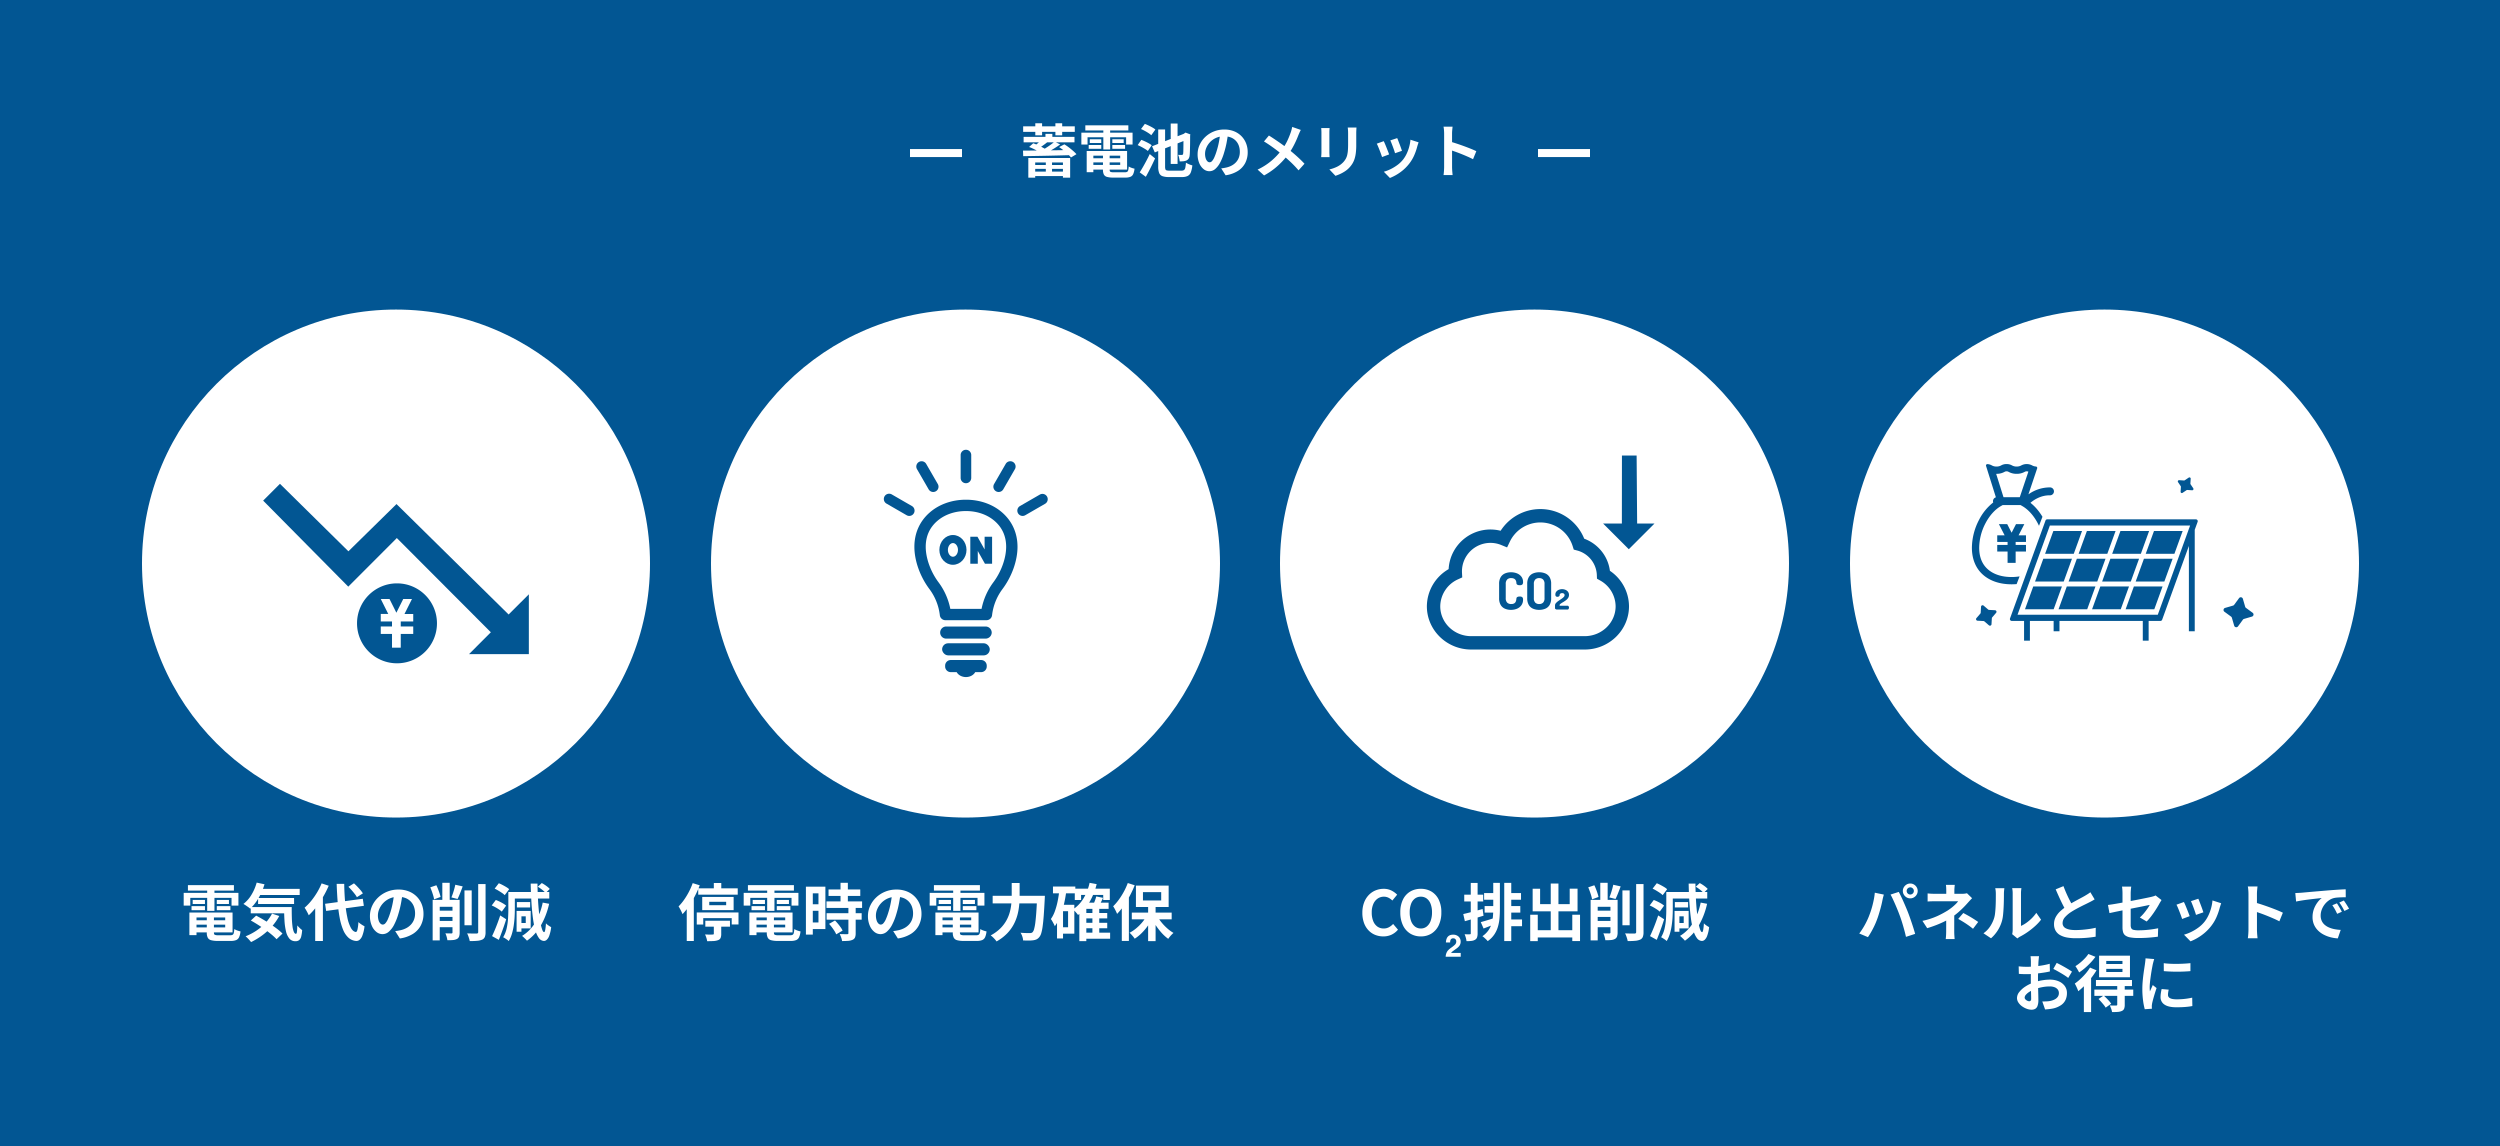 <?xml version="1.0" encoding="UTF-8"?>
<svg xmlns="http://www.w3.org/2000/svg" xmlns:xlink="http://www.w3.org/1999/xlink" width="2500" height="1146.285" viewBox="0 0 2500 1146.285">
  <rect x="0" y="0" width="2500" height="1146.285" fill="#808080" stroke="none"/>
  <defs>
    <clipPath id="clip-path">
      <rect id="長方形_22" data-name="長方形 22" width="54" height="96" transform="translate(1643.069 444.544)" fill="#fff"></rect>
    </clipPath>
    <clipPath id="clip-Web_1920_4">
      <rect width="2500" height="1146.284"></rect>
    </clipPath>
  </defs>
  <g id="Web_1920_4" data-name="Web 1920 – 4" clip-path="url(#clip-Web_1920_4)">
    <rect width="2500" height="1146.284" fill="#025693"></rect>
    <circle id="楕円形_6" data-name="楕円形 6" cx="254" cy="254" r="254" transform="translate(142 309.556)" fill="#fff"></circle>
    <ellipse id="楕円形_7" data-name="楕円形 7" cx="254.5" cy="254" rx="254.5" ry="254" transform="translate(711 309.556)" fill="#fff"></ellipse>
    <ellipse id="楕円形_8" data-name="楕円形 8" cx="254.5" cy="254" rx="254.5" ry="254" transform="translate(1280 309.556)" fill="#fff"></ellipse>
    <ellipse id="楕円形_9" data-name="楕円形 9" cx="254.5" cy="254" rx="254.5" ry="254" transform="translate(1850 309.556)" fill="#fff"></ellipse>
    <g id="グループ_79" data-name="グループ 79" transform="translate(147.52 352.421)">
      <path id="パス_1" data-name="パス 1" d="M381.329,241.867v59.872H321.457l21.873-21.874L249.3,185.624,200.755,234.23,115.631,148.2l16.806-16.817,68.454,67.5,48.088-47.24,112.13,110.439Z" fill="#025693" fill-rule="evenodd"></path>
      <path id="パス_2" data-name="パス 2" d="M561.24,505.516a39.969,39.969,0,1,0,39.969,39.969A39.975,39.975,0,0,0,561.24,505.516Zm16.237,38.1h-12.49v5h12.49V556.1h-12.49v13.739h-8.743V556.1H545v-7.495h11.242v-5H545v-7.495H552.5L545,521.129h8.743l6.87,13.74,6.87-13.74h8.743l-7.495,14.989h8.743Z" transform="translate(-311.76 -274.57)" fill="#025693" fill-rule="evenodd"></path>
    </g>
    <path id="パス_265" data-name="パス 265" d="M13.059-15.291h35.2v4.423h-35.2Zm.041-7.757H52.558v19.9H13.1v-4.99H45.2v-9.924H13.1ZM26.789-20.3H33.92V-2.968q0,1.716.834,2.187a8.779,8.779,0,0,0,3.629.472H50.206a5.094,5.094,0,0,0,2.375-.444,2.7,2.7,0,0,0,1.185-1.789A21.662,21.662,0,0,0,54.3-6.516a13.3,13.3,0,0,0,2.955,1.432,21.135,21.135,0,0,0,3.258.921,18.863,18.863,0,0,1-1.414,5.8,5.647,5.647,0,0,1-2.952,2.9,14.1,14.1,0,0,1-5.364.83H37.724a23.958,23.958,0,0,1-6.617-.721,5.3,5.3,0,0,1-3.36-2.528,10.938,10.938,0,0,1-.959-5.056Zm-17.4-2.747H16.5V-.391H9.385ZM7.92-50.453H53.914v5.473H7.92Zm4.765,14.835H24.956v4.037H12.685Zm-1.157,6.172H24.97v4.084H11.528Zm25.254,0H50.4v4.084H36.782Zm0-6.172H48.934v4.037H36.782ZM27.175-48.237h7.277V-24.72H27.175ZM3.686-42.66H58.424v12.693h-6.89V-37.7H10.286v7.737h-6.6ZM77.413-46.7H119.7v6.164H77.413Zm.682,9.115h35.981v6.005H78.095Zm-7.365,9.1h35.792v6.247H70.729ZM76.674-52.96,84.5-51.268a62.721,62.721,0,0,1-6,13.857A45.414,45.414,0,0,1,70.2-26.877a19.106,19.106,0,0,0-1.957-1.57q-1.253-.9-2.561-1.778A25.461,25.461,0,0,0,63.4-31.612a32.539,32.539,0,0,0,8.075-9.2A47.533,47.533,0,0,0,76.674-52.96ZM92.029-21.923l7.236,2.361A55.5,55.5,0,0,1,91.706-8.823a62.46,62.46,0,0,1-9.68,8.769A70.409,70.409,0,0,1,71.068,6.53q-.56-.766-1.533-1.868t-2.05-2.171Q66.408,1.421,65.58.752A58.081,58.081,0,0,0,76.34-4.877,50.342,50.342,0,0,0,85.4-12.565,42.587,42.587,0,0,0,92.029-21.923Zm12.05-6.56h7.649q-.021,5.627.113,10.471a84.349,84.349,0,0,0,.612,8.5A23.223,23.223,0,0,0,113.788-3.8q.856,2.056,2.2,2.056.728-.048.98-2.331t.313-6.049q1.083,1.263,2.408,2.544a26.424,26.424,0,0,0,2.458,2.13,34.888,34.888,0,0,1-.925,6.332,6.909,6.909,0,0,1-2,3.615,5.672,5.672,0,0,1-3.742,1.154,7.649,7.649,0,0,1-6.115-2.63A17.339,17.339,0,0,1,105.971-4.3a62.265,62.265,0,0,1-1.5-10.873Q104.107-21.36,104.08-28.483ZM70.839-15.048l5.316-4.888q3.361,1.77,7.073,3.963T90.55-11.36q3.61,2.42,6.727,4.81a46.651,46.651,0,0,1,5.212,4.566L96.565,3.671a51.364,51.364,0,0,0-4.891-4.59Q88.733-3.381,85.22-5.912t-7.225-4.876Q74.282-13.132,70.839-15.048Zm74.24-16.709L182.8-36.793l1.036,7.055-37.685,5.12ZM168.4-48.747l5.579-3.458q1.624,1.44,3.348,3.238t3.211,3.565a23.773,23.773,0,0,1,2.34,3.228L176.9-38.351a21.8,21.8,0,0,0-2.171-3.276q-1.414-1.815-3.059-3.7T168.4-48.747Zm-26.788-3.421,7.1,2.334a92.4,92.4,0,0,1-5.5,10.942,97.948,97.948,0,0,1-6.889,10.243,66.958,66.958,0,0,1-7.585,8.383q-.366-.912-1.1-2.351t-1.56-2.88a24.044,24.044,0,0,0-1.5-2.337A52.643,52.643,0,0,0,131.12-34.6a72.45,72.45,0,0,0,5.895-8.4A64.316,64.316,0,0,0,141.612-52.167Zm-6.417,17.815,7.6-7.6.1.109V5.439h-7.7Zm21.471-17.366h7.553q.157,9.958.938,18.532a127.983,127.983,0,0,0,2.181,15.1,38.023,38.023,0,0,0,3.508,10.313q2.108,3.791,4.909,4.2,1.079.062,1.7-2.365a44.85,44.85,0,0,0,.953-7.55,15.007,15.007,0,0,0,1.905,1.609q1.174.856,2.354,1.561t1.851,1.056A38.3,38.3,0,0,1,182.4-.029a10.073,10.073,0,0,1-2.948,4.389,5.087,5.087,0,0,1-3.361,1.057A13.059,13.059,0,0,1,168.521,2.2a21.451,21.451,0,0,1-5.309-7.756,57.738,57.738,0,0,1-3.468-11.862,144.152,144.152,0,0,1-2.028-15.536Q157.017-41.594,156.666-51.718Zm66,9.22q-.654,4.753-1.632,10.064a96.875,96.875,0,0,1-2.668,10.826,57.044,57.044,0,0,1-4.23,10.775,23.388,23.388,0,0,1-5.3,6.968,9.51,9.51,0,0,1-6.263,2.447,9.838,9.838,0,0,1-6.327-2.327,15.971,15.971,0,0,1-4.59-6.425,23.964,23.964,0,0,1-1.712-9.313,24.206,24.206,0,0,1,2.177-10.14,27.1,27.1,0,0,1,6.05-8.473,28.723,28.723,0,0,1,9.061-5.8,29.376,29.376,0,0,1,11.2-2.115,27.655,27.655,0,0,1,10.382,1.85,23.087,23.087,0,0,1,7.89,5.158,22.743,22.743,0,0,1,5.034,7.715,25.43,25.43,0,0,1,1.75,9.472,24.969,24.969,0,0,1-2.658,11.647,22.075,22.075,0,0,1-7.9,8.5A33.665,33.665,0,0,1,219.87,2.913L215.189-4.46q1.807-.207,3.171-.459t2.633-.535a22.45,22.45,0,0,0,5.537-2.114,17.322,17.322,0,0,0,4.481-3.485A15.186,15.186,0,0,0,234-15.917a16.989,16.989,0,0,0,1.073-6.17,19.489,19.489,0,0,0-1.1-6.695,14.833,14.833,0,0,0-3.263-5.288,14.624,14.624,0,0,0-5.277-3.47,19.437,19.437,0,0,0-7.145-1.225A20.548,20.548,0,0,0,209.558-37a20.036,20.036,0,0,0-6.393,4.572,20.219,20.219,0,0,0-3.92,6.042,16.14,16.14,0,0,0-1.325,6.12,15.93,15.93,0,0,0,.722,5.177,7.55,7.55,0,0,0,1.825,3.1,3.391,3.391,0,0,0,2.329,1.025,3.6,3.6,0,0,0,2.577-1.322,14.82,14.82,0,0,0,2.49-4.057,59.533,59.533,0,0,0,2.514-6.917,82.989,82.989,0,0,0,2.391-9.511,99.17,99.17,0,0,0,1.412-9.951Zm61.8-2.641H291.7v34.828h-7.229ZM298.195-51.5h7.373V-3.541a12.976,12.976,0,0,1-.751,5.007,5.263,5.263,0,0,1-2.676,2.64A15.817,15.817,0,0,1,297.1,5.262q-3.1.279-7.377.266a17.57,17.57,0,0,0-.58-2.461q-.421-1.392-.939-2.8a17.077,17.077,0,0,0-1.09-2.427q3.064.11,5.765.135t3.651.011a1.967,1.967,0,0,0,1.264-.355,1.535,1.535,0,0,0,.4-1.209Zm-43,36.855h23.389v6.261H255.192Zm0-10.222h23.389v6.247H255.192Zm7.127-27.859h7.373v21.882h-7.373ZM272.49-35.689h7.166V-3.078a12.093,12.093,0,0,1-.572,4.089,4.532,4.532,0,0,1-2.228,2.447,10.567,10.567,0,0,1-3.908,1.028q-2.288.2-5.573.186a21.433,21.433,0,0,0-.732-3.483,20.994,20.994,0,0,0-1.256-3.414q1.815.062,3.588.086t2.407.024a1.609,1.609,0,0,0,.871-.268,1.108,1.108,0,0,0,.237-.84ZM250.265-48.215l6.11-2.085a42.505,42.505,0,0,1,1.714,3.926q.806,2.115,1.473,4.137a33.8,33.8,0,0,1,1.005,3.634l-6.476,2.4a28.551,28.551,0,0,0-.853-3.713q-.612-2.1-1.387-4.271T250.265-48.215Zm25.03-2.594,7.4,1.642q-1.232,3.425-2.588,6.824t-2.533,5.769l-6.192-1.565q.763-1.722,1.5-3.923t1.379-4.5Q274.9-48.852,275.295-50.809Zm-22.642,15.12h23.572v6.938H259.735V4.837h-7.083ZM357.817-48.825l3.949-3.679a36.657,36.657,0,0,1,4.438,2.788,21.594,21.594,0,0,1,3.565,3.105l-4.141,4.072a22.639,22.639,0,0,0-3.42-3.215A41.594,41.594,0,0,0,357.817-48.825Zm-18.394,24.2h11.271v17.5H339.423v-5.439h6.33v-6.68h-6.33Zm23.3-8.337,6.406,1.193A76.711,76.711,0,0,1,360.8-10,47.352,47.352,0,0,1,346.962,5.163a14.776,14.776,0,0,0-1.37-1.529q-.908-.908-1.857-1.809T342.054.352a38.479,38.479,0,0,0,13.261-13.535A65.035,65.035,0,0,0,362.722-32.959ZM328.34-43.553h6.49v17.4q0,3.493-.231,7.614t-.854,8.42A58.368,58.368,0,0,1,331.924-1.8a31.22,31.22,0,0,1-3.18,7.289,12.151,12.151,0,0,0-1.612-1.322q-1.053-.749-2.13-1.442a11.8,11.8,0,0,0-1.857-1.011,29.866,29.866,0,0,0,3.5-8.886,61.376,61.376,0,0,0,1.4-9.855q.3-4.943.3-9.124Zm3.97,0h36.971V-37H332.31Zm4.57,10.036h13.252v5.425H336.88Zm-.287,8.9h4.845V-3.829h-4.845ZM314.646-46.913l4.163-5.4q1.763.709,3.734,1.735t3.748,2.1a16.608,16.608,0,0,1,2.88,2.128L324.717-40.4a16.932,16.932,0,0,0-2.711-2.215q-1.7-1.161-3.627-2.314A38.68,38.68,0,0,0,314.646-46.913Zm-2.928,16.8,4.1-5.475a39.489,39.489,0,0,1,3.73,1.6q1.953.95,3.713,2.011a19.531,19.531,0,0,1,2.876,2.053l-4.377,6.013a20.181,20.181,0,0,0-2.707-2.139q-1.688-1.147-3.624-2.225A39.5,39.5,0,0,0,311.719-30.111ZM312.06.561q1.219-2.528,2.651-5.911t2.865-7.209q1.432-3.827,2.637-7.554l5.972,3.825q-1.047,3.431-2.29,7t-2.523,7.015Q320.092,1.173,318.8,4.3Zm38.629-52.54h6.793q.089,7.6.453,14.733t1,13.264q.64,6.133,1.458,10.73a45.388,45.388,0,0,0,1.76,7.194q.942,2.6,1.959,2.623.667.062,1.12-2.22a50.721,50.721,0,0,0,.7-6.6,9.09,9.09,0,0,0,1.6,1.5A24.284,24.284,0,0,0,369.6-9.337q1.035.632,1.574.936A36.949,36.949,0,0,1,369.225.243a9.964,9.964,0,0,1-2.576,4.069A4.282,4.282,0,0,1,364.033,5.4a6.5,6.5,0,0,1-5.044-2.8,23.237,23.237,0,0,1-3.61-7.8,85.1,85.1,0,0,1-2.435-12.141q-.961-7.071-1.5-15.829T350.688-51.979Z" transform="translate(180 935.556)" fill="#fff"></path>
    <path id="パス_264" data-name="パス 264" d="M20.224-47.209H59.729v6.295H20.224Zm15.6-5.344H43.28v8.325H35.823Zm-4.568,18.8v3.418h16.9v-3.418Zm-7.035-4.893H55.628V-25.43H24.221ZM18.746-23.074H60.5V-11.08H53.709v-6.328H25.249v6.369h-6.5Zm8.578,8.255H51.97v5.908H27.325Zm8.5,1.422h7.408v11.72a10.324,10.324,0,0,1-.655,4.1,4.311,4.311,0,0,1-2.614,2.2,15.186,15.186,0,0,1-4.62.866q-2.7.135-6.181.135a19.963,19.963,0,0,0-.811-3.407,27.913,27.913,0,0,0-1.287-3.324q1.493.062,3.029.117t2.773.024Q34.1-1,34.549-1A1.906,1.906,0,0,0,35.558-1.2a.832.832,0,0,0,.265-.716ZM14.7-52.435l7.021,2.188A103.023,103.023,0,0,1,17-39.691a99.157,99.157,0,0,1-5.907,10.019A62.418,62.418,0,0,1,4.517-21.4,24.608,24.608,0,0,0,3.5-23.773q-.7-1.464-1.5-2.959a23.638,23.638,0,0,0-1.44-2.393,51.4,51.4,0,0,0,5.45-6.562,70.434,70.434,0,0,0,4.882-8.023A67.331,67.331,0,0,0,14.7-52.435ZM8.742-35.3l7.042-7.055.027.062V5.473H8.742Zm66.317,20h35.2v4.423h-35.2Zm.041-7.757h39.458v19.9H75.1v-4.99h32.1v-9.924H75.1ZM88.789-20.3H95.92V-2.968q0,1.716.834,2.187a8.779,8.779,0,0,0,3.629.472h11.824a5.094,5.094,0,0,0,2.375-.444,2.7,2.7,0,0,0,1.185-1.789,21.662,21.662,0,0,0,.538-3.974,13.3,13.3,0,0,0,2.955,1.432,21.135,21.135,0,0,0,3.258.921,18.863,18.863,0,0,1-1.414,5.8,5.647,5.647,0,0,1-2.952,2.9,14.1,14.1,0,0,1-5.364.83H99.724a23.958,23.958,0,0,1-6.617-.721,5.3,5.3,0,0,1-3.36-2.528,10.938,10.938,0,0,1-.959-5.056Zm-17.4-2.747H78.5V-.391H71.385ZM69.92-50.453h45.994v5.473H69.92Zm4.765,14.835H86.956v4.037H74.685Zm-1.157,6.172H86.97v4.084H73.528Zm25.254,0H112.4v4.084H98.782Zm0-6.172h12.152v4.037H98.782ZM89.175-48.237h7.277V-24.72H89.175ZM65.686-42.66h54.738v12.693h-6.89V-37.7H72.286v7.737h-6.6Zm84.853-3.421h31.733v6.44H150.539Zm-2.05,11.91h35.6v6.537h-35.6ZM148.6-22.36h35.056v6.489H148.6Zm13.935-30.371h7.325v22.779h-7.325ZM170.4-27.983h7.276V-2.3a10.9,10.9,0,0,1-.658,4.194,4.618,4.618,0,0,1-2.486,2.368,13.089,13.089,0,0,1-4.388,1.028q-2.56.2-6.058.2a18.365,18.365,0,0,0-.907-3.521,27.51,27.51,0,0,0-1.446-3.452q2.311.062,4.5.093t2.9.017a1.794,1.794,0,0,0,.988-.22,1.022,1.022,0,0,0,.279-.853Zm-19.328,16.3,5.936-3.41q1.446,1.48,2.934,3.278t2.744,3.581a18.629,18.629,0,0,1,1.9,3.285l-6.4,3.741a18.831,18.831,0,0,0-1.7-3.305q-1.153-1.839-2.561-3.716T151.071-11.683ZM131.415-48.874h15.972v42.41H131.415V-13.1h9.047V-42.227h-9.047Zm.387,17.605h12.015v6.5H131.8Zm-3.893-17.605H134.8V-.944h-6.889ZM222.665-42.5q-.654,4.753-1.632,10.064a96.875,96.875,0,0,1-2.668,10.826,57.044,57.044,0,0,1-4.23,10.775,23.388,23.388,0,0,1-5.3,6.968,9.51,9.51,0,0,1-6.263,2.447,9.838,9.838,0,0,1-6.327-2.327,15.971,15.971,0,0,1-4.59-6.425,23.964,23.964,0,0,1-1.712-9.313,24.206,24.206,0,0,1,2.177-10.14,27.1,27.1,0,0,1,6.05-8.473,28.723,28.723,0,0,1,9.061-5.8,29.376,29.376,0,0,1,11.2-2.115,27.655,27.655,0,0,1,10.382,1.85,23.087,23.087,0,0,1,7.89,5.158,22.743,22.743,0,0,1,5.034,7.715,25.43,25.43,0,0,1,1.75,9.472,24.969,24.969,0,0,1-2.658,11.647,22.075,22.075,0,0,1-7.9,8.5A33.665,33.665,0,0,1,219.87,2.913L215.189-4.46q1.807-.207,3.171-.459t2.633-.535a22.45,22.45,0,0,0,5.537-2.114,17.322,17.322,0,0,0,4.481-3.485A15.186,15.186,0,0,0,234-15.917a16.989,16.989,0,0,0,1.073-6.17,19.489,19.489,0,0,0-1.1-6.695,14.833,14.833,0,0,0-3.263-5.288,14.624,14.624,0,0,0-5.277-3.47,19.437,19.437,0,0,0-7.145-1.225A20.548,20.548,0,0,0,209.558-37a20.036,20.036,0,0,0-6.393,4.572,20.219,20.219,0,0,0-3.92,6.042,16.14,16.14,0,0,0-1.325,6.12,15.93,15.93,0,0,0,.722,5.177,7.55,7.55,0,0,0,1.825,3.1,3.391,3.391,0,0,0,2.329,1.025,3.6,3.6,0,0,0,2.577-1.322,14.82,14.82,0,0,0,2.49-4.057,59.533,59.533,0,0,0,2.514-6.917,82.989,82.989,0,0,0,2.391-9.511,99.17,99.17,0,0,0,1.412-9.951Zm38.393,27.207h35.2v4.423h-35.2Zm.041-7.757h39.458v19.9H261.1v-4.99h32.1v-9.924H261.1ZM274.789-20.3h7.131V-2.968q0,1.716.834,2.187a8.779,8.779,0,0,0,3.629.472h11.824a5.094,5.094,0,0,0,2.375-.444,2.7,2.7,0,0,0,1.185-1.789,21.663,21.663,0,0,0,.538-3.974,13.3,13.3,0,0,0,2.955,1.432,21.136,21.136,0,0,0,3.258.921,18.863,18.863,0,0,1-1.414,5.8,5.647,5.647,0,0,1-2.952,2.9,14.1,14.1,0,0,1-5.364.83H285.724a23.958,23.958,0,0,1-6.617-.721,5.3,5.3,0,0,1-3.36-2.528,10.938,10.938,0,0,1-.959-5.056Zm-17.4-2.747H264.5V-.391h-7.118ZM255.92-50.453h45.994v5.473H255.92Zm4.765,14.835h12.271v4.037H260.685Zm-1.157,6.172H272.97v4.084H259.528Zm25.254,0H298.4v4.084H284.782Zm0-6.172h12.152v4.037H284.782Zm-9.607-12.619h7.277V-24.72h-7.277ZM251.686-42.66h54.738v12.693h-6.89V-37.7H258.286v7.737h-6.6Zm62.975,2.918h47.523v7.615H314.661Zm44.451,0h7.76l-.024.69q-.024.69-.055,1.508t-.079,1.342q-.475,9.291-.96,15.89T364.665-9.36a46.642,46.642,0,0,1-1.378,6.9,10.817,10.817,0,0,1-1.829,3.793,8.324,8.324,0,0,1-2.869,2.456,11.65,11.65,0,0,1-3.5.946,30.907,30.907,0,0,1-4.434.252q-2.717,0-5.534-.093a14.755,14.755,0,0,0-.784-3.88,14.949,14.949,0,0,0-1.806-3.831q2.975.262,5.5.306t3.768.045a5.528,5.528,0,0,0,1.615-.2,3.009,3.009,0,0,0,1.251-.81,7.674,7.674,0,0,0,1.463-3.13,45.174,45.174,0,0,0,1.209-6.488q.53-4.143.974-10.379t.809-14.8Zm-25.4-12.817h7.906v12.8q0,4.23-.4,8.99a59.528,59.528,0,0,1-1.654,9.714,45.041,45.041,0,0,1-3.782,9.785,40.311,40.311,0,0,1-6.727,9.213,45.071,45.071,0,0,1-10.51,7.933A19.681,19.681,0,0,0,316.922,3.8q-1.015-1.16-2.157-2.23A20.306,20.306,0,0,0,312.7-.162a41.507,41.507,0,0,0,9.617-6.973,35.375,35.375,0,0,0,6.112-8.022,37.8,37.8,0,0,0,3.423-8.491,50.477,50.477,0,0,0,1.495-8.412q.365-4.122.365-7.7Zm72.319,30h23.2v5.426h-23.2Zm0,9.815h23.2V-7.3h-23.2Zm-.139,9.828h26.221v6.1H405.888ZM396.79-46.9H431.8v11.322h-6.586v-5.074H403.085v5.074H396.79Zm17.618,19.133h6.841V-.016h-6.841Zm-6.083-5.1H430.6V-26.7H408.325V5.584h-6.987V-26.443l6.3-6.42Zm3.257-19.868,7.069,1.3a66.508,66.508,0,0,1-7.143,17.954,42.559,42.559,0,0,1-11.488,12.9,19.4,19.4,0,0,0-1.383-1.781q-.908-1.063-1.895-2.127a15.525,15.525,0,0,0-1.767-1.671A34.24,34.24,0,0,0,405.5-37.2,51.145,51.145,0,0,0,411.582-52.731Zm6.649,13.6,6.841,1.421q-1.185,2.535-2.38,4.919t-2.236,4.133L414.891-30.1q.909-1.895,1.887-4.447A35.691,35.691,0,0,0,418.231-39.132Zm-43.263-9.854h22.357v6.744H374.967Zm6.969,18.221h14.4V-1.91h-14.4V-8.3h8.138V-24.358h-8.138Zm-.574-14.63,6.952,1.069q-.9,6.712-2.387,13.13A82.93,82.93,0,0,1,382.2-19.181a43.88,43.88,0,0,1-5.372,9.841,20.491,20.491,0,0,0-1.032-2.237q-.714-1.374-1.494-2.741a15.959,15.959,0,0,0-1.45-2.182,32.5,32.5,0,0,0,4.088-8,71.573,71.573,0,0,0,2.727-9.926Q380.75-39.768,381.362-45.395Zm-2.339,14.63h6.005V2.9h-6.005Zm91.1.034h7.47V5.563h-7.47ZM453.8-22.961h39.871v6.731H453.8Zm25.227,3a38.078,38.078,0,0,0,4.348,6.623,50.71,50.71,0,0,0,5.784,6.063,39.541,39.541,0,0,0,6.339,4.652A23.455,23.455,0,0,0,493.658-.91q-1.022,1.046-1.916,2.165T490.226,3.3a42.173,42.173,0,0,1-6.37-5.743,62.05,62.05,0,0,1-5.8-7.4,60.219,60.219,0,0,1-4.606-8.133Zm-9.923-.607,5.841,2.036a56.55,56.55,0,0,1-4.883,8.449,54.841,54.841,0,0,1-6.266,7.5A41.106,41.106,0,0,1,456.7,3.14a19.416,19.416,0,0,0-1.468-2.019q-.894-1.094-1.861-2.14a22.961,22.961,0,0,0-1.795-1.764,38.053,38.053,0,0,0,6.894-4.67,45.852,45.852,0,0,0,6.107-6.221A38.833,38.833,0,0,0,469.1-20.571Zm-4.153-22.847v8.3h18.242v-8.3Zm-7.021-6.537h32.719v21.392H457.927Zm-8.146-2.576,6.925,2.237a99.273,99.273,0,0,1-4.867,10.517,96.754,96.754,0,0,1-6.066,9.919,66.72,66.72,0,0,1-6.7,8.213,25.443,25.443,0,0,0-1-2.357q-.683-1.447-1.488-2.911a27.083,27.083,0,0,0-1.439-2.375,50.847,50.847,0,0,0,5.626-6.535,71.563,71.563,0,0,0,5.047-8A65.555,65.555,0,0,0,449.781-52.531ZM443.8-35.392l7.055-7.055.027.062V5.377H443.8Z" transform="translate(678 935.556)" fill="#fff"></path>
    <path id="パス_263" data-name="パス 263" d="M24.33.854A21.683,21.683,0,0,1,16.186-.667,18.866,18.866,0,0,1,9.5-5.217,21.228,21.228,0,0,1,4.984-12.65,29.188,29.188,0,0,1,3.361-22.775,28.513,28.513,0,0,1,5.039-32.893a22.063,22.063,0,0,1,4.618-7.534,19.87,19.87,0,0,1,6.8-4.7A21.2,21.2,0,0,1,24.7-46.737a16.8,16.8,0,0,1,7.812,1.764,20.886,20.886,0,0,1,5.642,4.1l-4.812,5.854A15.617,15.617,0,0,0,29.536-37.8a10.09,10.09,0,0,0-4.688-1.06,10.686,10.686,0,0,0-6.206,1.9,12.628,12.628,0,0,0-4.325,5.423,20.722,20.722,0,0,0-1.573,8.477,22.533,22.533,0,0,0,1.476,8.586,12.228,12.228,0,0,0,4.167,5.5A10.622,10.622,0,0,0,24.7-7.071,10.788,10.788,0,0,0,29.98-8.352a16.128,16.128,0,0,0,4.147-3.263l4.86,5.744a19.128,19.128,0,0,1-6.5,5.02A19.108,19.108,0,0,1,24.33.854Zm37.5,0a19.765,19.765,0,0,1-10.688-2.89,19.4,19.4,0,0,1-7.228-8.281,29.336,29.336,0,0,1-2.6-12.846,28.6,28.6,0,0,1,2.6-12.742,18.809,18.809,0,0,1,7.228-8.053,20.36,20.36,0,0,1,10.688-2.78,20.191,20.191,0,0,1,10.712,2.8,19.052,19.052,0,0,1,7.2,8.053,28.441,28.441,0,0,1,2.6,12.718,29.332,29.332,0,0,1-2.6,12.846,19.464,19.464,0,0,1-7.2,8.281A19.732,19.732,0,0,1,61.829.854Zm0-7.925A9.247,9.247,0,0,0,67.75-9.053a12.722,12.722,0,0,0,3.881-5.6,23.835,23.835,0,0,0,1.38-8.513,23.128,23.128,0,0,0-1.38-8.428,11.983,11.983,0,0,0-3.881-5.4,9.6,9.6,0,0,0-5.921-1.872,9.609,9.609,0,0,0-5.914,1.872,11.806,11.806,0,0,0-3.863,5.4A23.5,23.5,0,0,0,50.7-23.162a24.221,24.221,0,0,0,1.355,8.513,12.532,12.532,0,0,0,3.863,5.6A9.253,9.253,0,0,0,61.829-7.071ZM96.512,3.724a2.761,2.761,0,0,0-2.24-.938,2.669,2.669,0,0,0-2.664,1.453,6.886,6.886,0,0,0-.484,2.694H86.915a10.706,10.706,0,0,1,1.029-4.511q1.726-3.3,6.115-3.3A7.755,7.755,0,0,1,99.6,1.06a6.7,6.7,0,0,1,2.059,5.116A6.957,6.957,0,0,1,100.2,10.5a14.354,14.354,0,0,1-3.118,2.785l-1.726,1.241q-1.635,1.15-2.225,1.665a5.413,5.413,0,0,0-1.014,1.181h9.6v3.814H86.673A10.276,10.276,0,0,1,87.7,16.862q.908-2.18,4.359-4.632a34.545,34.545,0,0,0,3.845-3.058,4.53,4.53,0,0,0,1.362-3.148A3.472,3.472,0,0,0,96.512,3.724Zm37.731-56.441h6.648v26.3q0,4.685-.386,9.16a42.527,42.527,0,0,1-1.629,8.613,28.293,28.293,0,0,1-3.654,7.714A25.811,25.811,0,0,1,128.7,5.576a12.913,12.913,0,0,0-1.533-1.691q-.974-.925-1.964-1.819A13.882,13.882,0,0,0,123.384.647,23.538,23.538,0,0,0,129.2-4.915a22.727,22.727,0,0,0,3.257-6.492,35.22,35.22,0,0,0,1.432-7.232q.355-3.782.355-7.782Zm11,0h7.021v58.2h-7.021ZM125.1-42.517h12.042v6.7H125.1Zm23.825,0h13.09v6.7h-13.09Zm.484,13.055h11.9v6.537h-11.9Zm-.58,13.35h14.2v6.744h-14.2Zm-23.212-13.35H137.4v6.537h-11.78Zm-3.839,16.016q2.631-.7,6.162-1.777t7.278-2.273l1.118,5.827q-2.988,1.192-6.011,2.387t-5.757,2.249ZM104.259-21.5q3.714-.853,8.9-2.209T123.6-26.548l.939,6.7q-4.754,1.459-9.644,2.887t-9.025,2.6Zm.986-19.419H124.2v6.841H105.245Zm6.524-11.706h6.841V-2.3a12.717,12.717,0,0,1-.531,4.071,4.462,4.462,0,0,1-1.979,2.4,8.554,8.554,0,0,1-3.464,1.156A38.236,38.236,0,0,1,107.5,5.6a18.967,18.967,0,0,0-.666-3.393,23.682,23.682,0,0,0-1.239-3.518q1.679.062,3.138.086a18.781,18.781,0,0,0,2.017-.038,1.211,1.211,0,0,0,.789-.2,1.1,1.1,0,0,0,.231-.833Zm63.08,47.271h42.38V1.927h-42.38ZM191.735-52.04h7.711V-.868h-7.711ZM171.21-20.853h7.553V5.563H171.21Zm42.076,0h7.747V5.508h-7.747ZM173.65-46.814h7.456v15.4h29.6V-46.862h7.844V-24.2h-44.9Zm89.777,1.675h7.229v34.828h-7.229ZM277.155-51.5h7.373V-3.541a12.976,12.976,0,0,1-.751,5.007,5.263,5.263,0,0,1-2.676,2.64,15.817,15.817,0,0,1-5.037,1.156q-3.1.279-7.377.266a17.569,17.569,0,0,0-.58-2.461q-.421-1.392-.939-2.8a17.08,17.08,0,0,0-1.09-2.427q3.064.11,5.765.135t3.651.011a1.967,1.967,0,0,0,1.264-.355,1.535,1.535,0,0,0,.4-1.209Zm-43,36.855H257.54v6.261H234.152Zm0-10.222H257.54v6.247H234.152Zm7.127-27.859h7.373v21.882h-7.373ZM251.45-35.689h7.166V-3.078a12.093,12.093,0,0,1-.572,4.089,4.532,4.532,0,0,1-2.228,2.447,10.567,10.567,0,0,1-3.908,1.028q-2.288.2-5.573.186a21.432,21.432,0,0,0-.732-3.483,21,21,0,0,0-1.256-3.414q1.815.062,3.588.086t2.407.024a1.609,1.609,0,0,0,.871-.268,1.108,1.108,0,0,0,.237-.84ZM229.225-48.215l6.11-2.085a42.505,42.505,0,0,1,1.714,3.926q.806,2.115,1.473,4.137a33.794,33.794,0,0,1,1.005,3.634l-6.476,2.4a28.551,28.551,0,0,0-.853-3.713q-.612-2.1-1.387-4.271T229.225-48.215Zm25.03-2.594,7.4,1.642q-1.232,3.425-2.588,6.824t-2.533,5.769l-6.192-1.565q.763-1.722,1.5-3.923t1.379-4.5Q253.863-48.852,254.254-50.809Zm-22.642,15.12h23.572v6.938H238.7V4.837h-7.083ZM336.776-48.825l3.949-3.679a36.655,36.655,0,0,1,4.438,2.788,21.594,21.594,0,0,1,3.565,3.105l-4.141,4.072a22.639,22.639,0,0,0-3.42-3.215A41.594,41.594,0,0,0,336.776-48.825Zm-18.394,24.2h11.271v17.5H318.383v-5.439h6.33v-6.68h-6.33Zm23.3-8.337,6.406,1.193A76.711,76.711,0,0,1,339.76-10,47.352,47.352,0,0,1,325.922,5.163a14.781,14.781,0,0,0-1.37-1.529q-.908-.908-1.857-1.809T321.014.352a38.479,38.479,0,0,0,13.261-13.535A65.035,65.035,0,0,0,341.682-32.959ZM307.3-43.553h6.49v17.4q0,3.493-.231,7.614t-.854,8.42A58.368,58.368,0,0,1,310.884-1.8a31.22,31.22,0,0,1-3.18,7.289,12.151,12.151,0,0,0-1.612-1.322q-1.053-.749-2.13-1.442A11.8,11.8,0,0,0,302.1,1.71a29.866,29.866,0,0,0,3.5-8.886,61.373,61.373,0,0,0,1.4-9.855q.3-4.943.3-9.124Zm3.97,0h36.971V-37H311.27Zm4.57,10.036h13.252v5.425H315.84Zm-.287,8.9H320.4V-3.829h-4.845ZM293.606-46.913l4.163-5.4q1.763.709,3.734,1.735t3.748,2.1a16.608,16.608,0,0,1,2.88,2.128L303.677-40.4a16.932,16.932,0,0,0-2.711-2.215q-1.7-1.161-3.627-2.314A38.683,38.683,0,0,0,293.606-46.913Zm-2.928,16.8,4.1-5.475a39.489,39.489,0,0,1,3.73,1.6q1.953.95,3.713,2.011a19.531,19.531,0,0,1,2.876,2.053l-4.377,6.013a20.181,20.181,0,0,0-2.707-2.139q-1.688-1.147-3.624-2.225A39.5,39.5,0,0,0,290.678-30.111ZM291.019.561q1.219-2.528,2.651-5.911t2.865-7.209q1.432-3.827,2.637-7.554l5.972,3.825q-1.047,3.431-2.29,7t-2.523,7.015q-1.28,3.451-2.574,6.579Zm38.629-52.54h6.793q.089,7.6.453,14.733t1,13.264q.64,6.133,1.458,10.73a45.388,45.388,0,0,0,1.76,7.194q.942,2.6,1.959,2.623.667.062,1.12-2.22a50.721,50.721,0,0,0,.7-6.6,9.09,9.09,0,0,0,1.6,1.5,24.289,24.289,0,0,0,2.064,1.415q1.035.632,1.574.936A36.949,36.949,0,0,1,348.185.243a9.964,9.964,0,0,1-2.576,4.069A4.282,4.282,0,0,1,342.993,5.4a6.5,6.5,0,0,1-5.044-2.8,23.237,23.237,0,0,1-3.61-7.8A85.1,85.1,0,0,1,331.9-17.345q-.961-7.071-1.5-15.829T329.648-51.979Z" transform="translate(1359 935.556)" fill="#fff"></path>
    <path id="パス_262" data-name="パス 262" d="M-198.311-44.607a3.445,3.445,0,0,0,1.043,2.53,3.445,3.445,0,0,0,2.53,1.043,3.467,3.467,0,0,0,2.537-1.043,3.434,3.434,0,0,0,1.05-2.53,3.455,3.455,0,0,0-1.05-2.536,3.456,3.456,0,0,0-2.537-1.05,3.434,3.434,0,0,0-2.53,1.05A3.466,3.466,0,0,0-198.311-44.607Zm-3.843,0a7.072,7.072,0,0,1,1.013-3.721,7.818,7.818,0,0,1,2.688-2.695,7.039,7.039,0,0,1,3.715-1.013,7.074,7.074,0,0,1,3.721,1.013,7.8,7.8,0,0,1,2.694,2.695,7.075,7.075,0,0,1,1.013,3.721,7.039,7.039,0,0,1-1.013,3.715,7.819,7.819,0,0,1-2.694,2.688,7.072,7.072,0,0,1-3.721,1.013,7.036,7.036,0,0,1-3.715-1.013,7.843,7.843,0,0,1-2.688-2.688A7.037,7.037,0,0,1-202.154-44.607Zm-33.924,25.321q1.04-2.619,1.984-5.495t1.715-5.928q.771-3.052,1.35-6.118t.84-6.016l9.01,1.871q-.221.884-.539,2.06t-.562,2.294q-.245,1.118-.382,1.835-.31,1.627-.861,3.928t-1.278,4.863q-.727,2.561-1.519,5.127t-1.617,4.734q-1.082,3-2.6,6.222t-3.214,6.2q-1.691,2.977-3.31,5.3l-8.679-3.659a67.661,67.661,0,0,0,5.5-8.48A74.57,74.57,0,0,0-236.078-19.286Zm30.6-1.3q-.9-2.453-2.035-5.244t-2.373-5.606q-1.233-2.815-2.4-5.3t-2.177-4.251l8.23-2.665q.964,1.792,2.194,4.325t2.488,5.376q1.257,2.843,2.435,5.612t2.052,5q.813,2.093,1.8,4.873t1.994,5.769q1.006,2.99,1.9,5.846t1.512,5.166L-199.025,1.3q-.827-3.682-1.863-7.447t-2.179-7.44Q-204.21-17.261-205.477-20.581Zm55.259-30.072q-.138,1.124-.272,2.7t-.135,3.028v6.894h-8.1v-6.894q0-1.5-.086-3.053a25.22,25.22,0,0,0-.272-2.674Zm17.32,13.31q-1.173,1.172-2.487,2.608t-2.294,2.539q-1.716,1.943-3.979,4.22t-4.877,4.567a63.542,63.542,0,0,1-5.472,4.288,59.486,59.486,0,0,1-7.524,4.524q-4.176,2.133-8.82,3.952t-9.456,3.278l-4.77-7.325a72.06,72.06,0,0,0,15.115-4.9,94.1,94.1,0,0,0,10.16-5.472,53.055,53.055,0,0,0,4.407-3.2,47.443,47.443,0,0,0,3.588-3.206,21.6,21.6,0,0,0,2.456-2.838H-169.3q-1.088,0-2.639.031t-3.008.086q-1.457.055-2.436.166v-8.111q1.772.221,4.056.314t3.883.093h26.281a24.058,24.058,0,0,0,2.745-.152,16.75,16.75,0,0,0,2.387-.435Zm-17.851,13.532v4.177q0,2.5-.007,5.313t-.007,5.437v4.5q0,1.221.055,2.7t.166,2.854q.11,1.379.172,2.357h-8.9q.124-.882.234-2.261t.166-2.9q.055-1.524.055-2.744V-8.37q0-2.2.007-4.474t.007-4.266v-3.4Zm18.77,17.049q-2.666-2.151-5.043-3.808t-4.733-3.107q-2.356-1.45-5.035-2.952l5.088-5.91q2.879,1.5,5.115,2.769t4.523,2.694q2.287,1.426,5.27,3.479Zm39.157,5.378a17.334,17.334,0,0,0,.362-2.1,20.912,20.912,0,0,0,.141-2.449V-42.079a25.113,25.113,0,0,0-.232-3.654q-.232-1.552-.245-1.689h9.2q-.014.137-.214,1.712a29.6,29.6,0,0,0-.2,3.679v32.4a30.789,30.789,0,0,0,5.278-3.027,42.639,42.639,0,0,0,5.35-4.477A37.943,37.943,0,0,0-68.693-22.7l4.757,6.835A48.717,48.717,0,0,1-70.091-9.3a74.732,74.732,0,0,1-7.474,5.907,65.446,65.446,0,0,1-7.4,4.468,12.65,12.65,0,0,0-1.613,1.01q-.62.472-1.062.8Zm-28.715-.9a24.8,24.8,0,0,0,6.7-6.882,33.338,33.338,0,0,0,3.852-7.967,24.862,24.862,0,0,0,1.037-5.007q.355-3,.534-6.443t.21-6.843q.031-3.4.031-6.209a27.855,27.855,0,0,0-.159-3.221,22.569,22.569,0,0,0-.427-2.483h9.113q-.014.123-.117,1t-.207,2.1q-.1,1.228-.1,2.512,0,2.756-.062,6.367t-.255,7.4q-.193,3.789-.541,7.175a36.68,36.68,0,0,1-.981,5.728A35.782,35.782,0,0,1-107.159-5.3a36.346,36.346,0,0,1-6.824,8.028ZM-10.354-36.176q-1.394.87-2.908,1.69t-3.245,1.669q-1.433.736-3.5,1.735t-4.462,2.22q-2.393,1.222-4.8,2.551t-4.537,2.7a29.568,29.568,0,0,0-6.228,5.259,8.977,8.977,0,0,0-2.372,6,5.545,5.545,0,0,0,3.228,5.092Q-35.954-5.49-29.5-5.49q3.209,0,6.85-.3t7.155-.827q3.514-.53,6.237-1.185l-.1,8.941q-2.613.42-5.7.786t-6.619.558q-3.537.193-7.6.193a48.937,48.937,0,0,1-8.583-.706A22.086,22.086,0,0,1-44.738-.364a12.1,12.1,0,0,1-4.58-4.356,12.775,12.775,0,0,1-1.647-6.718A14.739,14.739,0,0,1-49.22-18.6a22.743,22.743,0,0,1,4.729-5.93,54.705,54.705,0,0,1,6.628-5.14q2.2-1.495,4.682-2.9t4.871-2.7q2.393-1.3,4.455-2.4t3.48-1.915q1.752-1.041,3.125-1.893a24.323,24.323,0,0,0,2.6-1.859ZM-41.525-49.428q1.509,4.12,3.218,7.909t3.425,7.058q1.716,3.269,3.142,5.88l-7.036,4.136q-1.668-2.826-3.463-6.374T-45.819-38.3q-1.784-3.93-3.493-7.927ZM17.5-8.268V-41.82q0-1.048-.048-2.352t-.159-2.584a19.778,19.778,0,0,0-.3-2.2h9.251q-.234,1.4-.393,3.466t-.159,3.666v31.377a7.206,7.206,0,0,0,.554,3.07,3.308,3.308,0,0,0,2.247,1.649,19.782,19.782,0,0,0,5.081.485q3.291,0,6.616-.252t6.618-.72q3.294-.468,6.345-1.075l-.268,8.422q-2.541.337-5.756.665t-6.677.5q-3.462.172-6.8.172a45.161,45.161,0,0,1-8.5-.641A11.315,11.315,0,0,1,20.284-.132,6.416,6.416,0,0,1,18.065-3.48,17.841,17.841,0,0,1,17.5-8.268ZM56.526-35.5q-.393.649-.987,1.6T54.5-32.144q-1.019,1.922-2.521,4.365T48.737-22.8q-1.743,2.532-3.572,4.816a45.32,45.32,0,0,1-3.488,3.921l-6.828-4.017a38.647,38.647,0,0,0,4.006-4.154q1.934-2.316,3.487-4.562a38.728,38.728,0,0,0,2.4-3.858q-.822.145-2.979.6t-5.248,1.074q-3.092.616-6.737,1.339T22.4-26.158q-3.735.76-7.194,1.453T8.944-23.411q-2.8.6-4.48.961l-1.5-8.133q1.806-.234,4.716-.689t6.509-1.1q3.6-.647,7.521-1.395t7.744-1.488q3.822-.74,7.177-1.411t5.852-1.192q2.5-.52,3.69-.8,1.311-.318,2.438-.655a9.226,9.226,0,0,0,1.956-.814ZM93.3-36.82q.469.964,1.168,2.81t1.491,3.917q.792,2.07,1.437,3.923t.989,2.929L90.981-20.66q-.283-1.137-.9-2.942t-1.357-3.833q-.744-2.029-1.481-3.892t-1.3-3.07Zm22.88,4.51q-.511,1.485-.852,2.547t-.611,2a60.136,60.136,0,0,1-3.241,9.369,41.344,41.344,0,0,1-5.231,8.772A46.245,46.245,0,0,1,96.442-.185,50.5,50.5,0,0,1,85.518,5.793L79.007-.862a42.794,42.794,0,0,0,7.178-2.761,45.748,45.748,0,0,0,7.307-4.429,31.931,31.931,0,0,0,6.067-5.8,32.447,32.447,0,0,0,3.767-6.1,43.428,43.428,0,0,0,2.744-7.362,42.941,42.941,0,0,0,1.407-7.795ZM78.907-33.555q.613,1.193,1.4,3.039t1.605,3.92q.82,2.074,1.57,3.985t1.185,3.221L77.113-16.58q-.372-1.226-1.092-3.217t-1.564-4.168Q73.613-26.142,72.821-28a30.823,30.823,0,0,0-1.358-2.864Zm64.56,27.613V-41.575q0-1.669-.159-3.765a30.307,30.307,0,0,0-.49-3.723H152.5q-.172,1.614-.362,3.585t-.19,3.9v11.26q0,3.629.007,7.4t.007,7.224v9.744q0,.875.073,2.443t.231,3.238q.158,1.669.269,2.959h-9.693q.269-1.807.446-4.3T143.467-5.941Zm6.662-27.064q3.086.833,6.917,2.1t7.745,2.7q3.914,1.433,7.362,2.831t5.72,2.534l-3.515,8.6q-2.618-1.391-5.782-2.778t-6.432-2.706q-3.268-1.319-6.37-2.424t-5.644-1.946Zm40.166-9.5q1.833-.062,3.518-.155t2.567-.155q1.925-.171,4.739-.434t6.3-.568q3.488-.306,7.461-.636t8.251-.7q3.209-.262,6.424-.479t6.1-.389q2.881-.172,5.045-.234l.048,7.967q-1.667-.014-3.84.048t-4.319.213a22.83,22.83,0,0,0-3.828.565,15.237,15.237,0,0,0-5.179,2.5,19.683,19.683,0,0,0-4.176,4.173,19.9,19.9,0,0,0-2.762,5.17,16.412,16.412,0,0,0-.985,5.541,12.772,12.772,0,0,0,1.064,5.375,11.5,11.5,0,0,0,2.967,3.961,16.784,16.784,0,0,0,4.437,2.719,26.937,26.937,0,0,0,5.478,1.642,44.123,44.123,0,0,0,6.1.724L232.8,2.848a38.167,38.167,0,0,1-7.592-1.238,31.648,31.648,0,0,1-6.9-2.737,22.869,22.869,0,0,1-5.618-4.252,18.713,18.713,0,0,1-3.781-5.76,18.611,18.611,0,0,1-1.367-7.284,22.921,22.921,0,0,1,1.428-8.228,26.069,26.069,0,0,1,3.557-6.544,21.868,21.868,0,0,1,4.225-4.355q-1.748.2-4.19.468t-5.278.6q-2.836.331-5.736.716t-5.6.837q-2.7.451-4.853.92ZM231.89-32.226q.779,1.075,1.691,2.594t1.784,3.048q.871,1.529,1.47,2.789l-4.686,2.077q-1.172-2.564-2.273-4.557a41.021,41.021,0,0,0-2.562-4.033Zm6.925-2.839q.792,1.075,1.76,2.546t1.894,2.975q.926,1.5,1.573,2.716L239.4-24.606q-1.283-2.516-2.432-4.429T234.3-33Zm-304.752,55.7q-.11.544-.214,1.541t-.207,2.031q-.1,1.035-.166,1.814-.1,1.849-.189,3.967t-.162,4.387q-.069,2.27-.107,4.555t-.038,4.466q0,2.536.055,5.613t.141,6.092q.086,3.015.141,5.5t.055,3.844a16.363,16.363,0,0,1-.859,5.936,5.513,5.513,0,0,1-2.387,2.952,7.406,7.406,0,0,1-3.569.824,14.179,14.179,0,0,1-4.778-.913,19.089,19.089,0,0,1-4.76-2.516,14.273,14.273,0,0,1-3.618-3.74A8.205,8.205,0,0,1-88,62.408a9.7,9.7,0,0,1,2.281-5.962A24.717,24.717,0,0,1-79.7,51.025a36.339,36.339,0,0,1,8.058-3.98A48.688,48.688,0,0,1-63.052,44.8a48.728,48.728,0,0,1,7.925-.736,22.306,22.306,0,0,1,8.632,1.6,14.5,14.5,0,0,1,6.149,4.628,11.739,11.739,0,0,1,2.292,7.3,16.021,16.021,0,0,1-1.366,6.665,13.067,13.067,0,0,1-4.371,5.21,23.021,23.021,0,0,1-7.953,3.424q-2.129.434-4.2.654t-3.963.366L-62.714,65.9q2.055.014,4-.066a26.931,26.931,0,0,0,3.582-.368,17.829,17.829,0,0,0,4.571-1.476,8.748,8.748,0,0,0,3.241-2.608,6.215,6.215,0,0,0,1.2-3.821,5.733,5.733,0,0,0-1.149-3.626,7.21,7.21,0,0,0-3.189-2.267,13.2,13.2,0,0,0-4.767-.788,40.224,40.224,0,0,0-7.911.8A46.945,46.945,0,0,0-70.8,53.894a26.562,26.562,0,0,0-4.9,2.437,14.925,14.925,0,0,0-3.4,2.869,4.522,4.522,0,0,0-1.239,2.855,2.364,2.364,0,0,0,.47,1.4,4.811,4.811,0,0,0,1.2,1.162,6.917,6.917,0,0,0,1.5.794A3.97,3.97,0,0,0-75.8,65.7a1.964,1.964,0,0,0,1.39-.533,2.886,2.886,0,0,0,.572-2.1q0-1.645-.086-4.779t-.172-7q-.086-3.869-.086-7.6,0-2.631.014-5.309t.027-5.076q.014-2.4.028-4.274T-74.1,26.1q0-.668-.055-1.734t-.135-2.131a11.291,11.291,0,0,0-.2-1.6Zm17.64,6.715q2.384,1.13,5.313,2.738t5.617,3.2q2.688,1.591,4.328,2.8l-3.754,6.3a33.787,33.787,0,0,0-3.026-2.2q-1.9-1.254-4.1-2.549t-4.259-2.442q-2.057-1.147-3.51-1.821Zm-38.024,3.44q2.743.31,4.807.386t3.752.076q2.411,0,5.329-.224t5.949-.609q3.031-.386,5.932-.957t5.277-1.254l.159,7.69q-2.6.606-5.657,1.085t-6.121.84q-3.069.362-5.818.568t-4.808.206q-3.088,0-5.066-.069t-3.576-.241ZM1.254,33.335v3.137H17.459V33.335Zm0-7.968v3.061H17.459V25.367Zm-7.166-5.246H24.964v21.6H-5.912ZM-9.049,44.437H26.984v6.1H-9.049Zm-1.579,9.605H28.253v6.295H-10.628Zm22.865-4.249h7.5V69.2a10.544,10.544,0,0,1-.614,3.992,4.3,4.3,0,0,1-2.393,2.239,11.883,11.883,0,0,1-4.108.939q-2.377.158-5.564.158a16.712,16.712,0,0,0-.891-3.358,27.463,27.463,0,0,0-1.415-3.276q1.945.062,3.828.086t2.5.011a1.73,1.73,0,0,0,.933-.262.942.942,0,0,0,.224-.723ZM-6.509,63.43l5.2-3.493q1.969,1.817,4.156,4.124A31.48,31.48,0,0,1,6.21,68.145L.66,72.08a18.517,18.517,0,0,0-1.88-2.7q-1.219-1.5-2.6-3.082T-6.509,63.43Zm-8.485-31.4,6.51,2.735a72.98,72.98,0,0,1-5.293,7.652A91.255,91.255,0,0,1-20.145,49.7a66.52,66.52,0,0,1-6.587,5.978q-.269-.863-.88-2.32t-1.325-2.938a23.061,23.061,0,0,0-1.3-2.393,52.534,52.534,0,0,0,5.572-4.514,66.44,66.44,0,0,0,5.332-5.527A43.344,43.344,0,0,0-14.994,32.025ZM-16.63,18.42l7.069,2.845a56.35,56.35,0,0,1-4.752,5.754,71.8,71.8,0,0,1-5.672,5.43,54.21,54.21,0,0,1-5.909,4.437,18.114,18.114,0,0,0-1.042-2.044q-.676-1.167-1.384-2.334a22.509,22.509,0,0,0-1.28-1.92,42.089,42.089,0,0,0,4.922-3.55,51.9,51.9,0,0,0,4.6-4.312A29.921,29.921,0,0,0-16.63,18.42Zm-4.5,27.469,6.89-6.89.338.159V76.535h-7.228ZM58.753,27.64q2.861.386,6.423.554t7.266.12q3.7-.048,7.1-.248t5.889-.475v7.994q-2.834.248-6.251.4t-7,.155q-3.582,0-7.031-.155t-6.343-.4Zm4.953,26.474q-.351,1.556-.533,2.76a16.422,16.422,0,0,0-.182,2.458,3.665,3.665,0,0,0,.482,1.86,3.765,3.765,0,0,0,1.512,1.4,9.063,9.063,0,0,0,2.673.869,22.407,22.407,0,0,0,4.016.306,71.683,71.683,0,0,0,7.828-.4q3.661-.4,7.7-1.257l.159,8.382a66.015,66.015,0,0,1-6.859.9q-3.875.324-9.147.324-8,0-11.9-2.715a8.6,8.6,0,0,1-3.9-7.457,27.142,27.142,0,0,1,.272-3.764q.272-1.944.8-4.293ZM49.224,23.5q-.221.613-.538,1.724T48.1,27.408q-.269,1.069-.393,1.627-.241,1.265-.634,3.351t-.8,4.659q-.4,2.573-.761,5.25t-.593,5.139q-.234,2.463-.234,4.335,0,.887.048,1.984a19.448,19.448,0,0,0,.191,2.047q.476-1.059.961-2.117t.969-2.126q.484-1.068.9-2.073l3.83,3.023q-.876,2.571-1.782,5.48T48.2,63.482q-.7,2.584-1.047,4.224-.124.668-.241,1.551a9.12,9.12,0,0,0-.1,1.357q.014.482.027,1.2t.076,1.363l-7.152.476A61.881,61.881,0,0,1,38.084,65.1a85.708,85.708,0,0,1-.741-11.682q0-3.493.293-7.076t.723-6.92q.43-3.337.853-6.058t.685-4.525q.172-1.3.38-2.945t.256-3.119Z" transform="translate(2105 935.556)" fill="#fff"></path>
    <g id="グループ_7" data-name="グループ 7" transform="translate(689.315 334.556)">
      <path id="パス_1-2" data-name="パス 1" d="M386.973,564.413a6.173,6.173,0,0,1-6.249,6.055h-39.04a6.059,6.059,0,1,1,0-12.111h39.04A6.173,6.173,0,0,1,386.973,564.413Z" transform="translate(-84.573 -266.404)" fill="#025693"></path>
      <rect id="長方形_1" data-name="長方形 1" width="47.658" height="12.112" rx="6.056" transform="translate(252.801 308.718)" fill="#025693"></rect>
      <path id="パス_2-2" data-name="パス 2" d="M358.833,253.646c-9.474-8.385-22.422-13-36.459-13s-26.985,4.618-36.459,13c-9.88,8.745-15.1,20.532-15.1,34.086,0,13.863,5.607,29.648,15,42.227a54.081,54.081,0,0,1,10.448,26.217,5.589,5.589,0,0,0,5.553,4.959h41.121a5.588,5.588,0,0,0,5.553-4.959,54.079,54.079,0,0,1,10.449-26.217c9.392-12.579,15-28.364,15-42.227C373.935,274.178,368.713,262.391,358.833,253.646Zm-8.989,69.524A65.648,65.648,0,0,0,338,349.788H306.746A65.644,65.644,0,0,0,294.9,323.17c-7.861-10.528-12.745-24.107-12.745-35.438,0-10.357,3.794-18.967,11.276-25.589,7.4-6.547,17.675-10.152,28.939-10.152s21.541,3.606,28.939,10.153c7.481,6.622,11.276,15.231,11.276,25.588C362.588,299.063,357.7,312.642,349.843,323.17Z" transform="translate(-45.743 -75.496)" fill="#025693"></path>
      <path id="パス_3" data-name="パス 3" d="M383.869,642.319H353.493a5.632,5.632,0,0,0-5.615,5.615v.881a5.632,5.632,0,0,0,5.615,5.615h5.913c1.592,2.9,5.145,4.924,9.274,4.924s7.682-2.022,9.274-4.924h5.913a5.632,5.632,0,0,0,5.615-5.615v-.881A5.632,5.632,0,0,0,383.869,642.319Z" transform="translate(-92.051 -316.855)" fill="#025693"></path>
      <g id="グループ_1" data-name="グループ 1" transform="translate(271.335 115)">
        <path id="パス_4" data-name="パス 4" d="M392.028,148.663a5.3,5.3,0,0,1-5.3-5.3V120.3a5.3,5.3,0,0,1,10.591,0v23.072A5.3,5.3,0,0,1,392.028,148.663Z" transform="translate(-386.732 -115)" fill="#025693"></path>
      </g>
      <g id="グループ_2" data-name="グループ 2" transform="translate(304.051 126.857)">
        <path id="パス_5" data-name="パス 5" d="M474,175.281a5.3,5.3,0,0,1-4.581-7.944l11.536-19.982a5.3,5.3,0,1,1,9.171,5.3l-11.536,19.981A5.293,5.293,0,0,1,474,175.281Z" transform="translate(-468.704 -144.707)" fill="#025693"></path>
      </g>
      <g id="グループ_3" data-name="グループ 3" transform="translate(328.002 159.253)">
        <path id="パス_6" data-name="パス 6" d="M534.014,248a5.3,5.3,0,0,1-2.652-9.882l19.981-11.536a5.3,5.3,0,0,1,5.3,9.172l-19.982,11.536A5.273,5.273,0,0,1,534.014,248Z" transform="translate(-528.713 -225.876)" fill="#025693"></path>
      </g>
      <g id="グループ_4" data-name="グループ 4" transform="translate(194.684 159.253)">
        <path id="パス_7" data-name="パス 7" d="M219.957,248a5.267,5.267,0,0,1-2.643-.71l-19.982-11.536a5.3,5.3,0,1,1,5.3-9.172l19.981,11.536A5.3,5.3,0,0,1,219.957,248Z" transform="translate(-194.684 -225.876)" fill="#025693"></path>
      </g>
      <g id="グループ_5" data-name="グループ 5" transform="translate(227.08 126.857)">
        <path id="パス_8" data-name="パス 8" d="M292.69,175.281a5.293,5.293,0,0,1-4.591-2.649l-11.536-19.981a5.3,5.3,0,1,1,9.172-5.3l11.536,19.982a5.3,5.3,0,0,1-4.581,7.944Z" transform="translate(-275.853 -144.707)" fill="#025693"></path>
      </g>
      <g id="グループ_6" data-name="グループ 6" transform="translate(252.482 202.121)">
        <path id="パス_9" data-name="パス 9" d="M423.046,360.429l-7.15-12.716v12.716h-7.476V333.461h7.162l7.15,12.716V333.461h7.476v26.968Z" transform="translate(-379.911 -333.39)" fill="#025693"></path>
        <path id="パス_10" data-name="パス 10" d="M350.556,363.052c-7.48,0-13.566-6.679-13.566-14.886s6.086-14.883,13.567-14.884,13.567,6.677,13.567,14.884-6.087,14.884-13.568,14.885Zm0-21.741c-2.736,0-5.048,3.14-5.048,6.855s2.312,6.857,5.048,6.857,5.048-3.14,5.048-6.857-2.312-6.855-5.048-6.855Z" transform="translate(-339.414 -334.942)" fill="#025693"></path>
      </g>
    </g>
    <g id="マスクグループ_1" data-name="マスクグループ 1" transform="translate(-41.069 11.012)" clip-path="url(#clip-path)">
      <path id="パス_257" data-name="パス 257" d="M161.417,67.12v36.374H125.043L138.332,90.2,81.208,32.951,51.715,62.48,0,10.217,10.21,0,51.8,41.009l29.214-28.7L149.133,79.4Z" transform="translate(1628.9 350.896) rotate(45)" fill="#025693" fill-rule="evenodd"></path>
    </g>
    <g id="グループ_1-2" data-name="グループ 1" transform="translate(1426.872 509.072)">
      <path id="パス_1-3" data-name="パス 1" d="M272.8,342.409H159.327c-24.442,0-44.327-19.395-44.327-43.234A43.261,43.261,0,0,1,136.762,262a41.865,41.865,0,0,1,52-38.37A47.225,47.225,0,0,1,228.5,201.942a47.259,47.259,0,0,1,43.843,29.633,40.069,40.069,0,0,1,17.206,12.319,39.3,39.3,0,0,1,8.488,19.78,43.132,43.132,0,0,1,19.1,35.5C317.128,323.014,297.243,342.409,272.8,342.409ZM178.546,235.751a28.493,28.493,0,0,0-28.461,28.461c0,.487.014,1,.04,1.509l.237,4.548-4.144,1.889a30,30,0,0,0-17.838,27.018c0,16.46,13.882,29.852,30.945,29.852H272.8c17.063,0,30.945-13.392,30.945-29.852A29.86,29.86,0,0,0,288.354,273.4l-3.249-1.839-.141-3.73a26.48,26.48,0,0,0-19.521-24.419l-3.556-.943-1.109-3.508a33.863,33.863,0,0,0-62.835-4.379l-2.731,5.706-5.85-2.407A28.281,28.281,0,0,0,178.546,235.751Z" transform="translate(-115 -201.942)" fill="#025693"></path>
    </g>
    <path id="パス_261" data-name="パス 261" d="M14.431.306A14.865,14.865,0,0,1,8.554-.84,9.16,9.16,0,0,1,4.269-4.56,12.893,12.893,0,0,1,2.678-11.4V-25.576a12.823,12.823,0,0,1,1.6-6.839,9.218,9.218,0,0,1,4.3-3.72,14.9,14.9,0,0,1,5.888-1.146,15.621,15.621,0,0,1,6.311,1.193,10.164,10.164,0,0,1,4.282,3.348A8.553,8.553,0,0,1,26.613-27.6,3.267,3.267,0,0,1,25.8-24.97a4.017,4.017,0,0,1-2.506.64A5.06,5.06,0,0,1,20.99-24.8a1.812,1.812,0,0,1-1.007-1.605,8.268,8.268,0,0,0-.182-1.446,5.2,5.2,0,0,0-.673-1.674A3.818,3.818,0,0,0,17.569-30.9a6.3,6.3,0,0,0-2.876-.549A5.307,5.307,0,0,0,10.7-30.013a6.155,6.155,0,0,0-1.4,4.436V-11.4A6.081,6.081,0,0,0,10.73-6.957a5.454,5.454,0,0,0,4.047,1.432,5.932,5.932,0,0,0,2.77-.543,3.664,3.664,0,0,0,1.5-1.383,5.8,5.8,0,0,0,.672-1.774,16.425,16.425,0,0,0,.259-1.742A1.807,1.807,0,0,1,21.006-12.6a5.241,5.241,0,0,1,2.252-.44A4.071,4.071,0,0,1,25.8-12.4a3.286,3.286,0,0,1,.809,2.631,9.192,9.192,0,0,1-1.561,5.332,10.112,10.112,0,0,1-4.3,3.508A15.257,15.257,0,0,1,14.431.306Zm28.3,0A15.419,15.419,0,0,1,36.662-.84a9.133,9.133,0,0,1-4.289-3.713A12.921,12.921,0,0,1,30.787-11.4V-25.576a12.921,12.921,0,0,1,1.586-6.846,9.139,9.139,0,0,1,4.282-3.713,15.378,15.378,0,0,1,6.067-1.146,15.618,15.618,0,0,1,6.1,1.146,9.111,9.111,0,0,1,4.314,3.713,12.924,12.924,0,0,1,1.585,6.846V-11.4a12.924,12.924,0,0,1-1.585,6.846A9.114,9.114,0,0,1,48.827-.84,15.583,15.583,0,0,1,42.733.306Zm0-5.831a5.34,5.34,0,0,0,3.935-1.418A6.058,6.058,0,0,0,48.093-11.4V-25.576a6.072,6.072,0,0,0-1.423-4.456,5.33,5.33,0,0,0-3.935-1.418,5.26,5.26,0,0,0-3.915,1.418,6.128,6.128,0,0,0-1.4,4.456V-11.4a6.127,6.127,0,0,0,1.4,4.456A5.253,5.253,0,0,0,42.73-5.525ZM60.511,0a2.62,2.62,0,0,1-1.25-.382,1.1,1.1,0,0,1-.688-.943V-4.08A3.576,3.576,0,0,1,59.542-6.5a13.384,13.384,0,0,1,2.4-2.091q1.428-.994,2.856-1.938a15.345,15.345,0,0,0,2.4-1.913,2.877,2.877,0,0,0,.969-2.04,1.925,1.925,0,0,0-.586-1.3,2.494,2.494,0,0,0-1.913-.637,3.015,3.015,0,0,0-1.734.484,1.8,1.8,0,0,0-.714,1.607A1.423,1.423,0,0,1,62.6-13.26a2.551,2.551,0,0,1-1.683.51,2.132,2.132,0,0,1-1.4-.484,2.265,2.265,0,0,1-.587-1.81,4.439,4.439,0,0,1,.969-2.882,6.226,6.226,0,0,1,2.5-1.836,8.271,8.271,0,0,1,3.213-.638,8.615,8.615,0,0,1,3.366.663,6.187,6.187,0,0,1,2.576,1.963,5.093,5.093,0,0,1,.994,3.188A5.259,5.259,0,0,1,71.6-11.5a10.014,10.014,0,0,1-2.346,2.371,32.936,32.936,0,0,1-2.805,1.836,23.6,23.6,0,0,0-2.346,1.53,1.944,1.944,0,0,0-.944,1.479v.459h8.058a1.146,1.146,0,0,1,.918.561,2.194,2.194,0,0,1,.408,1.326,2.308,2.308,0,0,1-.408,1.351A1.139,1.139,0,0,1,71.221,0Z" transform="translate(1496.437 609.556)" fill="#025693"></path>
    <path id="前面オブジェクトで型抜き_1" data-name="前面オブジェクトで型抜き 1" d="M39.712,120.247c-11.31,0-21-3.134-28.035-9.065C4.038,104.74,0,95.236,0,83.7A61.431,61.431,0,0,1,7.1,55.874,52.422,52.422,0,0,1,21.324,38.4,3.955,3.955,0,0,1,24,33.258L14.148,1.879A1.412,1.412,0,0,1,14.4.571,1.4,1.4,0,0,1,15.5.035c.034,0,.069,0,.1,0a10.485,10.485,0,0,1,4.277,1.278,9.071,9.071,0,0,0,4.72,1.167,9.05,9.05,0,0,0,4.717-1.167A10.6,10.6,0,0,1,34.676,0a10.6,10.6,0,0,1,5.351,1.317l.009,0a9.077,9.077,0,0,0,4.71,1.163,9.045,9.045,0,0,0,4.717-1.167,11.541,11.541,0,0,1,10.707,0,9.035,9.035,0,0,0,3.848,1.14,1.415,1.415,0,0,1,1.084.627,1.437,1.437,0,0,1,.167,1.241l-8.745,25.97a36.95,36.95,0,0,1,21.135-6.953c.155,0,.316,0,.473,0a3.955,3.955,0,0,1-.052,7.911l-.411,0c-9.493,0-16.533,5.245-19.119,7.5A46.333,46.333,0,0,1,65,44.971a56.2,56.2,0,0,1,5.564,7.755L67.1,61.758c-.381-.829-.793-1.672-1.228-2.5-4.012-7.692-9.487-13.806-15.417-17.214L48.69,41.026H30.739l-1.755,1.006c-5.931,3.4-11.408,9.516-15.424,17.214A54.032,54.032,0,0,0,7.288,83.7c0,9.458,3.057,16.831,9.087,21.914,5.7,4.806,13.768,7.346,23.337,7.346a47.935,47.935,0,0,0,7.981-.644l-2.962,7.72C43.1,120.175,41.409,120.247,39.712,120.247ZM24.265,9.77l7.328,23.345H47.882l8.585-25.5a3.084,3.084,0,0,0-1.647-.331,3.547,3.547,0,0,0-2.127.564,16.281,16.281,0,0,1-7.946,1.92,16.3,16.3,0,0,1-7.934-1.915l-.009,0a3.551,3.551,0,0,0-2.127-.564,3.543,3.543,0,0,0-2.123.562,16.312,16.312,0,0,1-7.947,1.923c-.116,0-.228,0-.342,0ZM43.748,98.8H35.679V87.456H25.338V80.88H35.679V77.868H25.338V71.292h7.414L27,60.071h8.313l4.4,8.585,4.4-8.585h8.311L46.675,71.292h7.411v6.577H43.748V80.88H54.086v6.577H43.748V98.8Z" transform="translate(1971.898 464.063)" fill="#025693" stroke="rgba(0,0,0,0)" stroke-miterlimit="10" stroke-width="1"></path>
    <path id="パス_258" data-name="パス 258" d="M7.724.7A1.258,1.258,0,0,1,9.982.7L12.11,5.023a1.258,1.258,0,0,0,.573.573L17,7.724a1.258,1.258,0,0,1,0,2.258L12.683,12.11a1.258,1.258,0,0,0-.573.573L9.982,17a1.258,1.258,0,0,1-2.258,0L5.6,12.683a1.258,1.258,0,0,0-.573-.573L.7,9.982a1.258,1.258,0,0,1,0-2.258L5.023,5.6A1.258,1.258,0,0,0,5.6,5.023Z" transform="translate(2182.409 473.128) rotate(30)" fill="#025693"></path>
    <path id="パス_260" data-name="パス 260" d="M9.569.87a1.559,1.559,0,0,1,2.8,0L15,6.223a1.559,1.559,0,0,0,.71.71l5.353,2.637a1.559,1.559,0,0,1,0,2.8L15.712,15a1.559,1.559,0,0,0-.71.71l-2.637,5.353a1.559,1.559,0,0,1-2.8,0L6.933,15.712a1.559,1.559,0,0,0-.71-.71L.87,12.366a1.559,1.559,0,0,1,0-2.8L6.223,6.933a1.559,1.559,0,0,0,.71-.71Z" transform="matrix(0.391, 0.921, -0.921, 0.391, 1992.088, 601.08)" fill="#025693"></path>
    <path id="パス_259" data-name="パス 259" d="M13.252,1.2a2.159,2.159,0,0,1,3.873,0l3.651,7.413a2.159,2.159,0,0,0,.983.983l7.413,3.651a2.159,2.159,0,0,1,0,3.873L21.76,20.777a2.159,2.159,0,0,0-.983.983l-3.651,7.413a2.159,2.159,0,0,1-3.873,0L9.6,21.76a2.159,2.159,0,0,0-.983-.983L1.2,17.125a2.159,2.159,0,0,1,0-3.873L8.618,9.6A2.159,2.159,0,0,0,9.6,8.618Z" transform="matrix(0.985, 0.174, -0.174, 0.985, 2226.211, 594.65)" fill="#025693"></path>
    <g id="グループ_1-3" data-name="グループ 1" transform="translate(2009.902 519.348)">
      <path id="パス_1-4" data-name="パス 1" d="M252.24,275.67H223.568l8.279-22.841h28.671Z" transform="translate(-188.391 -241.186)" fill="#025693"></path>
      <path id="パス_2-3" data-name="パス 2" d="M352.989,275.67H324.318l8.279-22.841h28.671Z" transform="translate(-255.596 -241.186)" fill="#025693"></path>
      <path id="パス_3-2" data-name="パス 3" d="M453.74,275.67H425.068l8.279-22.841h28.671Z" transform="translate(-322.802 -241.186)" fill="#025693"></path>
      <path id="パス_4-2" data-name="パス 4" d="M554.49,275.67H525.818l8.279-22.841h28.671Z" transform="translate(-390.007 -241.186)" fill="#025693"></path>
      <path id="パス_5-2" data-name="パス 5" d="M222.057,358.942H193.386l8.279-22.841h28.671Z" transform="translate(-168.257 -296.732)" fill="#025693"></path>
      <path id="パス_6-2" data-name="パス 6" d="M322.807,358.942H294.136l8.279-22.841h28.671Z" transform="translate(-235.463 -296.732)" fill="#025693"></path>
      <path id="パス_7-2" data-name="パス 7" d="M423.557,358.942H394.886l8.279-22.841h28.671Z" transform="translate(-302.668 -296.732)" fill="#025693"></path>
      <path id="パス_8-2" data-name="パス 8" d="M524.308,358.942H495.637l8.279-22.841h28.671Z" transform="translate(-369.874 -296.732)" fill="#025693"></path>
      <path id="パス_9-2" data-name="パス 9" d="M191.875,442.213H163.2l8.279-22.841h28.671Z" transform="translate(-148.124 -352.278)" fill="#025693"></path>
      <path id="パス_10-2" data-name="パス 10" d="M292.625,442.213H263.954l8.279-22.841H300.9Z" transform="translate(-215.33 -352.278)" fill="#025693"></path>
      <path id="パス_11" data-name="パス 11" d="M393.375,442.213H364.7l8.279-22.841h28.671Z" transform="translate(-282.535 -352.278)" fill="#025693"></path>
      <path id="パス_12" data-name="パス 12" d="M494.125,442.213H465.454l8.279-22.841H502.4Z" transform="translate(-349.741 -352.278)" fill="#025693"></path>
      <path id="パス_13" data-name="パス 13" d="M305.421,218.642a1.841,1.841,0,0,0-1.508-.784H155.239a1.842,1.842,0,0,0-1.732,1.215l-35.482,97.894a1.842,1.842,0,0,0,1.732,2.469h12.318v19.709h5.848V319.436H161.64V329.8h5.848V319.436H250.8v19.709h5.848V319.436h11.78a1.842,1.842,0,0,0,1.732-1.214l26.74-73.774V329.8h5.848V228.313l2.895-7.986A1.842,1.842,0,0,0,305.421,218.642Zm-39.635,94.621H125.54l32.343-89.232H298.129l-1.134,3.129H296.9v.257Z" transform="translate(-117.914 -217.858)" fill="#025693"></path>
    </g>
    <path id="パス_266" data-name="パス 266" d="M-228.3-35.687h50.87v5.482H-228.3ZM-218.6-7.574h31.067v3.911H-218.6Zm0,6.641h31.067V3.509H-218.6Zm12.137-37.748h6.9v6.007h-6.9ZM-206.1-11.5h6.219V1.812H-206.1Zm-17.5-3.042h41.835V5.113h-7.214V-10.1h-27.737V5.113H-223.6Zm-5.318-7.391q4.423-.014,9.953-.078l11.711-.135q6.181-.071,12.642-.17t12.745-.183l-.33,5.128q-6.271.174-12.662.332t-12.491.28q-6.1.122-11.524.216t-9.839.164Zm31.538-8.937,5.658,2.737q-2.59,1.862-5.582,3.733t-5.936,3.516q-2.943,1.645-5.533,2.9l-4.314-2.557q2.608-1.328,5.5-3.083t5.58-3.655A58.3,58.3,0,0,0-197.378-30.874Zm-12.538-2.307,5.553,2.589q-2.2,1.843-4.585,3.522t-4.41,2.864l-4.385-2.317q1.315-.915,2.748-2.053t2.773-2.355Q-210.883-32.15-209.916-33.181Zm-12.9,7.612,4.133-3.738q2.209.8,4.577,1.89t4.507,2.206q2.139,1.121,3.647,2.112l-4.237,4.159a32.071,32.071,0,0,0-3.557-2.3q-2.139-1.218-4.523-2.377A48.753,48.753,0,0,0-222.812-25.57Zm30,.105,5.277-2.776A50.6,50.6,0,0,1-183-25.118q2.286,1.756,4.27,3.519a40.386,40.386,0,0,1,3.278,3.213l-5.47,3.3a34.488,34.488,0,0,0-3.22-3.435q-1.983-1.882-4.247-3.706T-192.816-25.465Zm-23.8-23.819h6.794v12.066h-6.794Zm20.094,0h6.794v12.066h-6.794Zm-32.243,3.07h51.624v5.54h-51.624ZM-161.784-14.3h32.933v4.138h-32.933Zm.038-7.256h36.912V-2.942h-36.912V-7.61h30.028v-9.284h-30.028Zm12.806,2.57h6.671V-2.777q0,1.6.78,2.046a8.212,8.212,0,0,0,3.4.441h11.061A4.765,4.765,0,0,0-124.811-.7,2.529,2.529,0,0,0-123.7-2.378a20.264,20.264,0,0,0,.5-3.717,12.443,12.443,0,0,0,2.764,1.339,19.772,19.772,0,0,0,3.048.862,17.646,17.646,0,0,1-1.323,5.429,5.283,5.283,0,0,1-2.762,2.713,13.194,13.194,0,0,1-5.018.777h-12.22a22.412,22.412,0,0,1-6.19-.675,4.954,4.954,0,0,1-3.143-2.365,10.233,10.233,0,0,1-.9-4.73Zm-16.281-2.57h6.659V-.366h-6.659ZM-166.591-47.2h43.027v5.12h-43.027Zm4.458,13.878h11.479v3.776h-11.479Zm-1.082,5.774h12.574v3.821h-12.574Zm23.625,0h12.74v3.821h-12.74Zm0-5.774h11.368v3.776h-11.368Zm-8.987-11.8h6.808v22h-6.808Zm-21.974,5.217h51.207v11.874h-6.445v-7.238h-38.587v7.238h-6.174ZM-81.2-49.013h6.852V-8.592H-81.2ZM-99.85-26.277l33.2-13.042,2.687,6.046L-97.13-20.141Zm6.143-16.837h6.885V-5.927a8.4,8.4,0,0,0,.3,2.6,1.776,1.776,0,0,0,1.256,1.14,10.581,10.581,0,0,0,2.844.286h11.9a4.56,4.56,0,0,0,2.615-.618A3.818,3.818,0,0,0-66.62-4.869a33.1,33.1,0,0,0,.625-5A24.964,24.964,0,0,0-62.879-8.3a17.3,17.3,0,0,0,3.3,1.095A26.76,26.76,0,0,1-61.066-.293a6.8,6.8,0,0,1-3.113,3.678,12.506,12.506,0,0,1-5.776,1.1H-82.993A18.8,18.8,0,0,1-89.5,3.594,5.526,5.526,0,0,1-92.768.406a17.4,17.4,0,0,1-.938-6.391Zm25.251,4.879H-68.9l1.219-.857,1.253-.9,4.895,1.847-.251,1.1q0,5.09-.064,9.058T-62-21.335q-.09,2.692-.257,3.955a7.438,7.438,0,0,1-1.014,3.441,5.165,5.165,0,0,1-2.266,1.895,10.225,10.225,0,0,1-3.243.759q-1.87.158-3.47.145a23.825,23.825,0,0,0-.526-3.465,13.339,13.339,0,0,0-1.016-3.1q.964.058,2.023.08t1.549.022a1.6,1.6,0,0,0,.919-.241,1.713,1.713,0,0,0,.533-1.078,23.936,23.936,0,0,0,.183-2.86q.061-2.2.1-6.233T-68.455-38.235Zm-42.449-5.29,3.836-5.154q1.791.689,3.766,1.633t3.786,1.978a20.333,20.333,0,0,1,2.983,2.02l-4.094,5.716a19.916,19.916,0,0,0-2.787-2.13q-1.749-1.144-3.724-2.214T-110.9-43.524Zm-3.34,16.073,3.622-5.257q1.766.631,3.722,1.552t3.747,1.91a20.344,20.344,0,0,1,2.939,1.917l-3.836,5.748a21.748,21.748,0,0,0-2.794-1.991q-1.724-1.063-3.673-2.1T-114.244-27.451Zm2.037,27.265q1.43-2.217,3.153-5.21t3.514-6.379q1.791-3.386,3.369-6.725l5.335,4.36q-1.372,3.029-2.918,6.215T-102.9-1.666q-1.6,3.074-3.195,5.909ZM-23.7-39.756q-.612,4.446-1.527,9.415a90.628,90.628,0,0,1-2.5,10.127,53.364,53.364,0,0,1-3.957,10.08,21.879,21.879,0,0,1-4.955,6.518,8.9,8.9,0,0,1-5.859,2.289A9.2,9.2,0,0,1-48.413-3.5a14.941,14.941,0,0,1-4.294-6.01,22.418,22.418,0,0,1-1.6-8.712,22.644,22.644,0,0,1,2.037-9.486,25.35,25.35,0,0,1,5.66-7.926,26.87,26.87,0,0,1,8.477-5.428,27.481,27.481,0,0,1,10.475-1.979,25.871,25.871,0,0,1,9.712,1.73,21.6,21.6,0,0,1,7.381,4.825,21.276,21.276,0,0,1,4.709,7.217,23.79,23.79,0,0,1,1.637,8.861,23.358,23.358,0,0,1-2.487,10.9A20.651,20.651,0,0,1-14.1-1.566,31.493,31.493,0,0,1-26.315,2.725l-4.379-6.9q1.69-.194,2.966-.43t2.463-.5a21,21,0,0,0,5.18-1.978,16.2,16.2,0,0,0,4.192-3.26,14.206,14.206,0,0,0,2.8-4.55,15.893,15.893,0,0,0,1-5.772,18.231,18.231,0,0,0-1.034-6.263,13.876,13.876,0,0,0-3.053-4.947,13.68,13.68,0,0,0-4.936-3.246A18.183,18.183,0,0,0-27.8-36.263a19.223,19.223,0,0,0-8.166,1.646,18.743,18.743,0,0,0-5.98,4.277,18.914,18.914,0,0,0-3.667,5.652,15.1,15.1,0,0,0-1.239,5.725,14.9,14.9,0,0,0,.675,4.843,7.063,7.063,0,0,0,1.707,2.9,3.172,3.172,0,0,0,2.179.959A3.367,3.367,0,0,0-39.877-11.5a13.864,13.864,0,0,0,2.329-3.8A55.7,55.7,0,0,0-35.2-21.764a77.636,77.636,0,0,0,2.237-8.9,92.775,92.775,0,0,0,1.321-9.309Zm72.6-2.876q-.561.988-1.277,2.594t-1.142,2.645q-1.089,2.855-2.643,6.251t-3.512,6.832a56.76,56.76,0,0,1-4.382,6.574A84.764,84.764,0,0,1,29.9-10.667a74.325,74.325,0,0,1-7.729,7.012,71.427,71.427,0,0,1-10,6.556L5.685-2.958a63.455,63.455,0,0,0,13.667-8.673,69.315,69.315,0,0,0,10.3-10.847,49.043,49.043,0,0,0,5.618-8.995,85.537,85.537,0,0,0,3.614-8.834,26.541,26.541,0,0,0,.794-2.674q.381-1.539.6-2.655ZM17-37.026q2.191,1.347,4.663,3t4.988,3.386q2.517,1.73,4.821,3.412T35.592-24.1q4.661,3.616,9.074,7.561t7.912,7.715L46.629-2.2a104.69,104.69,0,0,0-7.763-8.18q-3.967-3.739-8.537-7.549-1.566-1.334-3.583-2.909t-4.375-3.311q-2.358-1.736-4.959-3.509T12.057-31.11Zm87.559-7.988q-.058,1.2-.139,2.634t-.081,3.183v11.47A65.228,65.228,0,0,1,103.9-19.6a32.261,32.261,0,0,1-1.306,6.07,21.708,21.708,0,0,1-2.112,4.608A24.987,24.987,0,0,1,97.593-5.13,22.8,22.8,0,0,1,93.22-1.371a35.234,35.234,0,0,1-5.011,2.794,48.133,48.133,0,0,1-4.673,1.85L77.459-3.135a34.937,34.937,0,0,0,7.835-2.754,21.643,21.643,0,0,0,6.137-4.564,18.346,18.346,0,0,0,2.43-3.353,14.86,14.86,0,0,0,1.434-3.741,29.387,29.387,0,0,0,.69-4.649q.2-2.6.2-6.015V-39.2q0-1.748-.1-3.183t-.265-2.634Zm-26.88.5q-.058,1-.138,2.028t-.08,2.4V-20.5q0,1.1.08,2.559t.138,2.49H69.249q.071-.807.174-2.3t.1-2.8V-40.089q0-.8-.058-2.114t-.174-2.315Zm67.6,10.073q.439.9,1.092,2.629t1.4,3.664q.741,1.937,1.344,3.67t.925,2.74l-6.93,2.415q-.265-1.064-.838-2.752T141-25.665q-.7-1.9-1.386-3.641T138.4-32.178Zm21.4,4.219q-.478,1.389-.8,2.383t-.571,1.872a56.258,56.258,0,0,1-3.032,8.765A38.676,38.676,0,0,1,157.395-9,43.261,43.261,0,0,1,148.22-.173,47.238,47.238,0,0,1,138,5.419L131.91-.807a40.034,40.034,0,0,0,6.715-2.583,42.8,42.8,0,0,0,6.836-4.143,29.871,29.871,0,0,0,5.675-5.427,30.355,30.355,0,0,0,3.524-5.7,40.626,40.626,0,0,0,2.567-6.887,40.171,40.171,0,0,0,1.316-7.292ZM131.816-31.39q.574,1.116,1.309,2.843t1.5,3.667q.767,1.94,1.469,3.728t1.108,3.013l-7.065,2.628q-.348-1.147-1.022-3.01t-1.463-3.9q-.789-2.036-1.53-3.774a28.833,28.833,0,0,0-1.27-2.679Zm60.4,25.832V-38.893q0-1.561-.149-3.522A28.352,28.352,0,0,0,191.6-45.9h9.062q-.161,1.51-.339,3.354t-.178,3.651v10.534q0,3.4.006,6.927t.006,6.758v9.116q0,.818.068,2.286t.216,3.029q.148,1.561.251,2.768h-9.068q.252-1.69.417-4.019T192.211-5.558Zm6.232-25.318q2.887.779,6.471,1.968t7.245,2.529q3.661,1.34,6.887,2.649t5.35,2.37l-3.288,8.041q-2.449-1.3-5.409-2.6t-6.017-2.532q-3.057-1.234-5.959-2.268t-5.28-1.821Z" transform="translate(1251.916 172.556)" fill="#fff"></path>
    <g id="グループ_83" data-name="グループ 83" transform="translate(24.976)">
      <path id="パス_266-2" data-name="パス 266" d="M52,4H0V-4H52Z" transform="translate(885.024 153.056)" fill="#fff"></path>
      <path id="パス_267" data-name="パス 267" d="M52,4H0V-4H52Z" transform="translate(1513.024 153.056)" fill="#fff"></path>
    </g>
  </g>
</svg>
